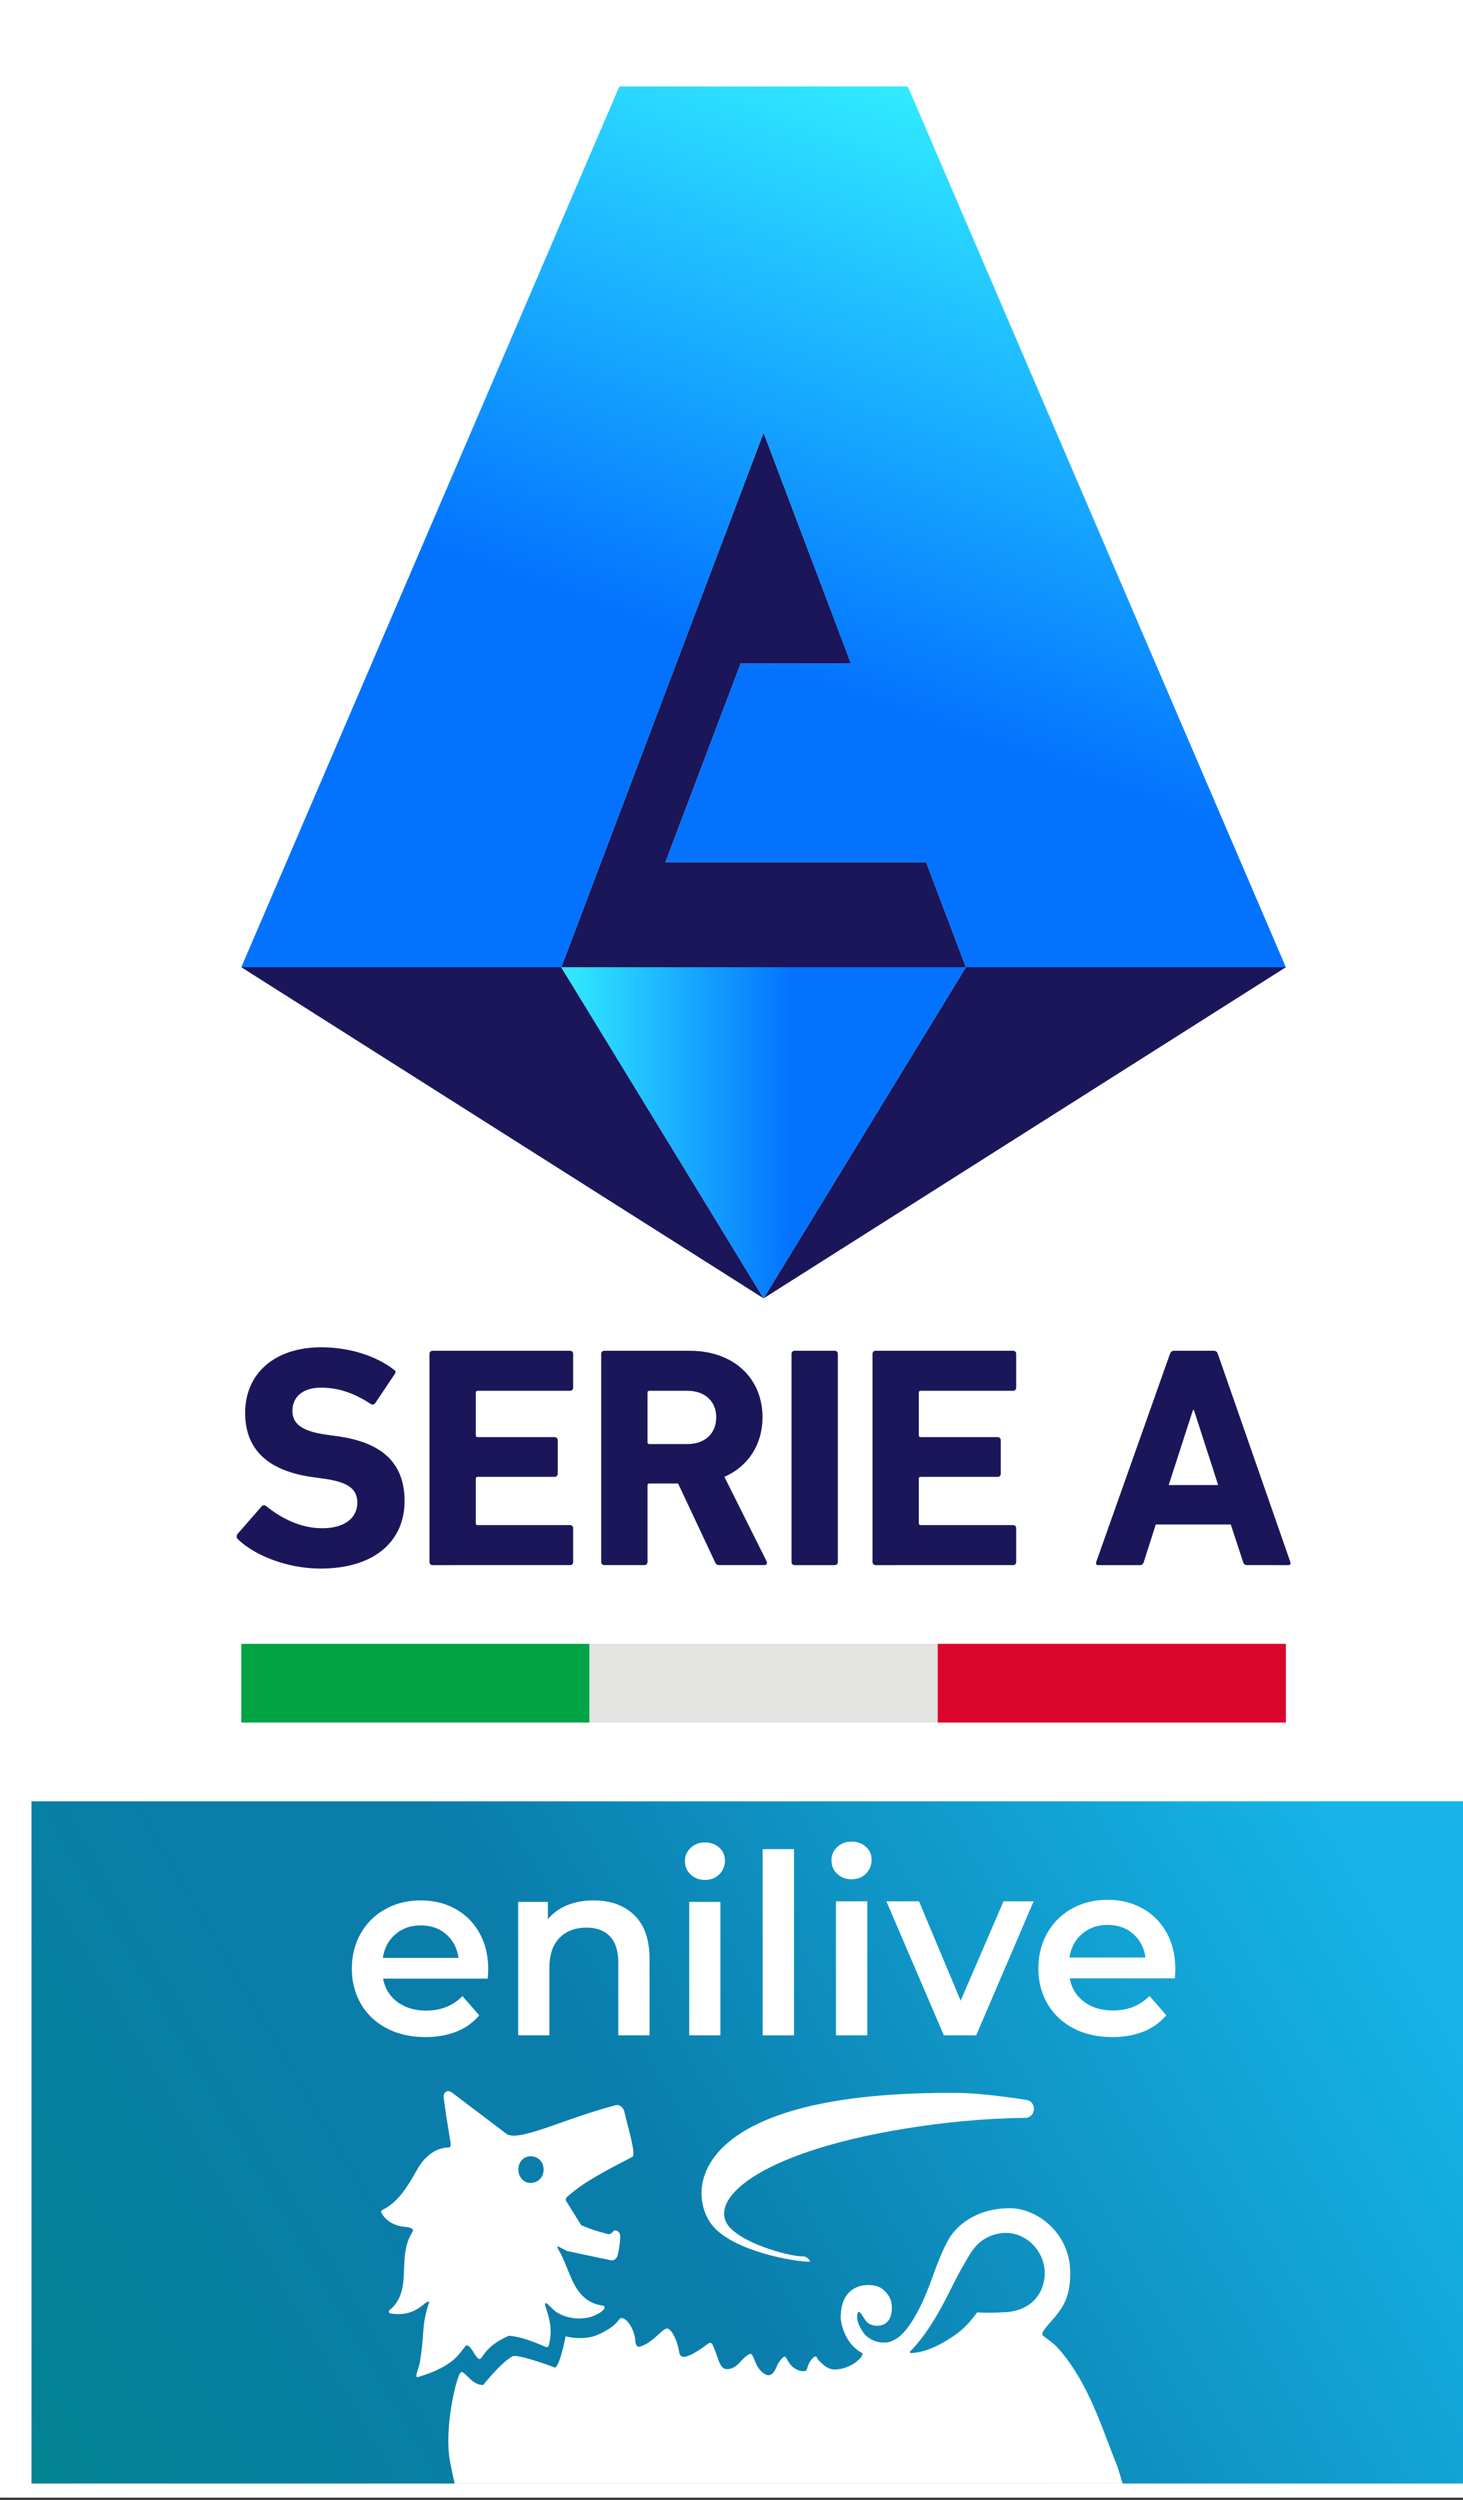 <?xml version="1.0" encoding="UTF-8" standalone="no"?><svg xmlns="http://www.w3.org/2000/svg" xml:space="preserve" width="240.009" height="409.914" viewBox="0 0 63.502 108.456"><rect x="0" y="0" width="63.502" height="108.456" fill="#333333" stroke="none"/><defs><clipPath id="h" clipPathUnits="userSpaceOnUse"><path d="M0 2160h3840V0H0Z"/></clipPath><clipPath id="k" clipPathUnits="userSpaceOnUse"><path d="M0 2160h3840V0H0Z"/></clipPath><clipPath id="a" clipPathUnits="userSpaceOnUse"><path d="M1194.42 1940.44h55.86v-75.05h-55.86z"/></clipPath><clipPath id="b" clipPathUnits="userSpaceOnUse"><path d="M1198.08 1936.67h47.54v-66.28h-47.54z"/></clipPath><clipPath id="c" clipPathUnits="userSpaceOnUse"><path d="M1201.81 1932.01h41.29v-10.09h-41.29z"/></clipPath><clipPath id="d" clipPathUnits="userSpaceOnUse"><path d="M1201.1 1924.5h41.45v-4.72h-41.45z"/></clipPath><clipPath id="e" clipPathUnits="userSpaceOnUse"><path d="M1214.75 1882.45h13.82v-5.16h-13.82z"/></clipPath><clipPath id="f" clipPathUnits="userSpaceOnUse"><path d="M1209.6 1921.31h24.67v-37.99h-24.67z"/></clipPath><linearGradient id="g" x1="0" x2="1" y1="0" y2="0" gradientTransform="scale(187.653 -187.653) rotate(-30 -8.726 -39.948)" gradientUnits="userSpaceOnUse" spreadMethod="pad"><stop offset="0" style="stop-opacity:1;stop-color:#008684"/><stop offset=".036" style="stop-opacity:1;stop-color:#008684"/><stop offset=".405" style="stop-opacity:1;stop-color:#0a7dab"/><stop offset=".47" style="stop-opacity:1;stop-color:#0a7dab"/><stop offset=".515" style="stop-opacity:1;stop-color:#0a7dab"/><stop offset=".916" style="stop-opacity:1;stop-color:#16b4e7"/><stop offset="1" style="stop-opacity:1;stop-color:#16b4e7"/></linearGradient><linearGradient id="i" x1="0" x2="1" y1="0" y2="0" gradientTransform="matrix(39.033 0 0 -39.033 3602.812 1974.39)" gradientUnits="userSpaceOnUse" spreadMethod="pad"><stop offset="0" style="stop-opacity:1;stop-color:#31ecff"/><stop offset=".567" style="stop-opacity:1;stop-color:#0373ff"/><stop offset=".812" style="stop-opacity:1;stop-color:#0373ff"/><stop offset="1" style="stop-opacity:1;stop-color:#0373ff"/></linearGradient><linearGradient id="j" x1="0" x2="1" y1="0" y2="0" gradientTransform="scale(-101.782 101.782) rotate(-70 -3.415 35.784)" gradientUnits="userSpaceOnUse" spreadMethod="pad"><stop offset="0" style="stop-opacity:1;stop-color:#31ecff"/><stop offset=".561" style="stop-opacity:1;stop-color:#0373ff"/><stop offset=".803" style="stop-opacity:1;stop-color:#0373ff"/><stop offset="1" style="stop-opacity:1;stop-color:#0373ff"/></linearGradient></defs><path d="M730.809 911.846H0V2160h730.808z" style="fill:#fff;fill-opacity:1;fill-rule:nonzero;stroke:none;stroke-width:5.174" transform="matrix(.087 0 0 -.087 0 187.69)"/><g style="display:inline"><path d="M3692.949 1844.164h-141.236v65.774h141.236z" style="fill:url(#g);stroke:none" transform="matrix(.45 0 0 -.45 -1596.905 937.621)"/></g><g clip-path="url(#h)" style="display:inline" transform="matrix(.45 0 0 -.45 -1596.905 937.621)"><path d="M0 0c-.122.121-.183.334-.031.517l2.31 2.644c.122.152.304.152.456.03 1.368-1.094 3.222-2.127 5.41-2.127 2.158 0 3.374 1.002 3.374 2.462 0 1.215-.729 1.975-3.191 2.309l-1.095.153C3.039 6.565.699 8.54.699 12.187c0 3.8 2.857 6.323 7.325 6.323 2.735 0 5.289-.821 7.021-2.158.182-.122.213-.244.061-.456l-1.854-2.767c-.122-.151-.274-.182-.426-.09-1.58 1.033-3.1 1.58-4.802 1.58-1.824 0-2.766-.942-2.766-2.249 0-1.185.851-1.945 3.221-2.279l1.095-.153c4.255-.577 6.505-2.522 6.505-6.261 0-3.738-2.766-6.503-8.116-6.503C4.741-2.826 1.61-1.55 0 0" style="fill:#1a1659;fill-opacity:1;fill-rule:nonzero;stroke:none" transform="translate(3571.624 1935.2)"/><path d="M0 0c0 .182.122.303.304.303h13.251c.183 0 .305-.121.305-.303v-3.252c0-.183-.122-.304-.305-.304H4.65c-.122 0-.182-.061-.182-.183v-4.103c0-.122.06-.182.182-.182h7.416c.182 0 .304-.122.304-.304v-3.222c0-.182-.122-.304-.304-.304H4.65c-.122 0-.182-.061-.182-.182v-4.286c0-.121.06-.182.182-.182h8.905c.183 0 .305-.122.305-.303v-3.253c0-.182-.122-.304-.305-.304H.304c-.182 0-.304.122-.304.304Z" style="fill:#1a1659;fill-opacity:1;fill-rule:nonzero;stroke:none" transform="translate(3590.103 1953.072)"/><path d="M0 0c0 1.55-1.094 2.553-2.796 2.553h-3.647c-.122 0-.183-.061-.183-.183v-4.772c0-.121.061-.182.183-.182h3.647C-1.094-2.584 0-1.581 0 0m.334-14.254c-.273 0-.365.09-.456.304l-3.556 7.567h-2.765c-.122 0-.183-.06-.183-.182v-7.385c0-.183-.122-.304-.304-.304h-3.86c-.182 0-.304.121-.304.304V6.109c0 .182.122.304.304.304h8.237c4.224 0 7.02-2.644 7.02-6.413 0-2.645-1.398-4.742-3.677-5.745l4.073-8.145c.09-.182 0-.364-.213-.364z" style="fill:#1a1659;fill-opacity:1;fill-rule:nonzero;stroke:none" transform="translate(3617.761 1946.963)"/><path d="M0 0c0 .182.122.303.304.303h3.86c.183 0 .304-.121.304-.303v-20.06c0-.182-.121-.304-.304-.304H.304c-.182 0-.304.122-.304.304Z" style="fill:#1a1659;fill-opacity:1;fill-rule:nonzero;stroke:none" transform="translate(3625.025 1953.072)"/><path d="M0 0c0 .182.121.303.304.303h13.251c.183 0 .305-.121.305-.303v-3.252c0-.183-.122-.304-.305-.304H4.65c-.121 0-.182-.061-.182-.183v-4.103c0-.122.061-.182.182-.182h7.416c.182 0 .304-.122.304-.304v-3.222c0-.182-.122-.304-.304-.304H4.65c-.121 0-.182-.061-.182-.182v-4.286c0-.121.061-.182.182-.182h8.905c.183 0 .305-.122.305-.303v-3.253c0-.182-.122-.304-.305-.304H.304c-.183 0-.304.122-.304.304Z" style="fill:#1a1659;fill-opacity:1;fill-rule:nonzero;stroke:none" transform="translate(3632.836 1953.072)"/><path d="m0 0-2.34 7.234h-.091L-4.772 0Zm-4.65 12.644c.061.181.182.303.395.303h3.83c.213 0 .334-.122.394-.303l6.99-20.06c.062-.183 0-.304-.212-.304H2.796c-.213 0-.334.091-.394.304L1.216-3.8h-7.234l-1.155-3.616c-.061-.213-.182-.304-.395-.304h-3.982c-.213 0-.273.121-.213.304z" style="fill:#1a1659;fill-opacity:1;fill-rule:nonzero;stroke:none" transform="translate(3666.178 1940.428)"/><path d="M3571.952 1925.119h33.586v-7.589h-33.586z" style="fill:#00a445;fill-opacity:1;fill-rule:nonzero;stroke:none"/><path d="M3605.539 1925.119h33.586v-7.589h-33.586z" style="fill:#e3e3e2;fill-opacity:1;fill-rule:nonzero;stroke:none"/><path d="M3639.125 1925.119h33.586v-7.589h-33.586z" style="fill:#db052c;fill-opacity:1;fill-rule:nonzero;stroke:none"/><path d="M0 0c-.129.935-.524 1.693-1.185 2.274-.662.581-1.484.871-2.468.871-.968 0-1.786-.286-2.455-.859C-6.777 1.714-7.185.951-7.33 0Zm2.83-2.008H-7.306c.178-.951.641-1.705 1.391-2.261.75-.557 1.682-.835 2.794-.835 1.419 0 2.589.468 3.508 1.403l1.621-1.863A5.465 5.465 0 0 0-.193-7.136c-.888-.355-1.887-.532-3-.532-1.42 0-2.67.281-3.75.846s-1.915 1.351-2.504 2.359c-.588 1.008-.882 2.149-.882 3.423 0 1.258.286 2.391.858 3.399a6.097 6.097 0 0 0 2.383 2.358c1.016.565 2.161.847 3.435.847 1.258 0 2.383-.278 3.375-.835a5.902 5.902 0 0 0 2.322-2.346c.557-1.008.835-2.174.835-3.496 0-.209-.016-.508-.049-.895m-45.32 9.49c.561 0 1.023.181 1.385.542.361.361.541.807.541 1.337 0 .497-.185.911-.554 1.24-.369.329-.827.494-1.372.494-.547 0-1.004-.173-1.374-.518a1.692 1.692 0 0 1-.553-1.288c0-.515.184-.944.553-1.289.37-.346.827-.518 1.374-.518M-57.496-.996c0 1.252.321 2.212.964 2.878.641.666 1.517 1 2.625 1 .979 0 1.734-.286 2.264-.855.53-.571.795-1.418.795-2.541v-6.985h3.011v7.37c0 1.863-.49 3.267-1.47 4.215-.979.947-2.28 1.421-3.902 1.421-.947 0-1.798-.153-2.553-.458a4.716 4.716 0 0 1-1.879-1.348v1.662h-2.866V-7.499h3.011zm-16.065.963h7.298c-.129.931-.522 1.686-1.18 2.264-.659.578-1.478.868-2.457.868-.964 0-1.779-.286-2.445-.856-.666-.57-1.072-1.328-1.216-2.276m.385-6.792c-1.076.562-1.907 1.345-2.493 2.348-.586 1.004-.879 2.14-.879 3.409 0 1.252.285 2.38.855 3.384a6.067 6.067 0 0 0 2.373 2.348c1.011.562 2.151.843 3.42.843 1.252 0 2.372-.277 3.36-.831a5.885 5.885 0 0 0 2.312-2.336c.554-1.004.831-2.164.831-3.481 0-.209-.016-.505-.048-.891h-10.092c.176-.948.638-1.698 1.385-2.252.746-.554 1.674-.831 2.782-.831 1.412 0 2.577.466 3.492 1.397l1.614-1.855a5.44 5.44 0 0 0-2.192-1.565c-.883-.353-1.878-.53-2.986-.53-1.414 0-2.658.281-3.734.843m29.168-.674h3.01V5.363h-3.01zm10.107 17.949h-3.024V-7.5h3.024zm5.55-2.903c.564 0 1.028.182 1.391.545.363.363.544.81.544 1.343 0 .499-.185.914-.556 1.245-.371.33-.831.496-1.379.496s-1.008-.173-1.379-.52a1.699 1.699 0 0 1-.556-1.294c0-.516.185-.948.556-1.294.371-.347.831-.521 1.379-.521m12.023-15.046 5.539 12.918h-2.903l-4.136-9.58-4.016 9.58h-3.145l5.54-12.918zm-10.502 0h-3.024V5.419h3.024z" style="fill:#fff;fill-opacity:1;fill-rule:nonzero;stroke:none" transform="translate(3659.166 1894.875)"/><path d="m0 0 19.514 51.531L27.94 29.28H17.302l-7.255-19.16h25.149L39.028 0Z" style="fill:#1a1659;fill-opacity:1;fill-rule:nonzero;stroke:none" transform="translate(3602.817 1990.353)"/><path d="m0 0 50.379 31.925H19.514ZM0 0l-50.379 31.925h30.865z" style="fill:#1a1659;fill-opacity:1;fill-rule:nonzero;stroke:none" transform="translate(3622.331 1958.428)"/></g><g style="display:inline"><path d="m3602.812 1990.353 19.519-31.926 19.514 31.926z" style="fill:url(#i);stroke:none" transform="matrix(.45 0 0 -.45 -1596.905 937.621)"/></g><g style="display:inline"><path d="m3608.416 2075.266-36.464-84.914h30.865l19.514 51.532 8.426-22.251h-10.637l-7.256-19.161h25.149l3.832-10.12h30.865l-36.464 84.914z" style="fill:url(#j);stroke:none" transform="matrix(.45 0 0 -.45 -1596.905 937.621)"/></g><g clip-path="url(#k)" style="display:inline" transform="matrix(.45 0 0 -.45 -1596.905 937.621)"><path d="M0 0c-.637 0-1.164.537-1.164 1.287 0 .747.527 1.281 1.164 1.281.738 0 1.268-.534 1.268-1.281C1.268.537.738 0 0 0m8.256 7.497c-5.11-1.323-9.65-3.725-10.668-2.69-.015.015 0 0-.017.013l-5.14 3.886c-.426.322-.866.047-.798-.487.254-2.002.49-3.164.66-4.381.039-.279-.013-.428-.21-.428-1.163 0-2.274-.835-2.956-2.032-.96-1.685-1.837-3.217-3.419-3.993-.092-.046-.138-.159-.09-.251.334-.648.919-1.023 1.503-1.22.649-.218.952-.073 1.442-.317a.188.188 0 0 0 .094-.217c-.036-.127-.115-.228-.192-.381-1.323-2.379.204-5.405-2.054-7.264-.112-.092-.074-.291.068-.316 2.629-.451 3.438 1.447 3.758 1.09-.789-2.395-.404-2.726-.9-5.78-.111-.68-.599-1.565-.167-1.439 3.416.998 4.038 2.376 4.283 2.623.282.284.35.936 1.117-.334.167-.276.415-.618.539-.556.092-.015.233.215.287.293.662.958 1.489 1.479 2.424 1.905.045.021.089.047.138.042 1.18-.116 2.178-.521 3.544-1.083.098-.04.216.007.247.11.597 1.963-.373 3.735-.338 3.992.034.257.162.129.648-.357 1.049-1.05 2.684-1.124 3.645-.874.516.135 1.196.477 1.416.825.078.122-.001.272-.143.292-2.914.419-3.068 3.404-4.282 5.41-.067.112-.129.292-.082.325l.92-.467a493.42 493.42 0 0 1 4.25-.898c.407-.064.601.396.601.396.032.122.291 1.109.266 1.98-.011.394-.442.637-.637.438-.077-.079-.151-.162-.231-.221a.422.422 0 0 0-.358-.055c-1.044.282-1.398.384-2.525.846L3.434-1.734c-.098.298.144.418.237.498 1.15.983 2.162 1.688 6.157 3.742.38.196-.379 2.681-.761 4.323-.127.572-.595.724-.811.668" style="fill:#fff;fill-opacity:1;fill-rule:nonzero;stroke:none" transform="translate(3599.843 1873.148)"/><path d="M0 0c-2.492.406-5.054.657-6.454.672-25.747.273-26.482-9.375-23.862-12.729 1.962-2.512 8.02-3.578 9.455-3.537 0 0 .019.112-.107.223-.203.181-.332.296-.578.294-.742-.102-5.393.982-7.056 2.788-2.288 2.483 2.419 7.181 16.994 9.538 3.501.566 7.433.978 11.481 1.02C.94-1.72 1.053-.172 0 0" style="fill:#fff;fill-opacity:1;fill-rule:nonzero;stroke:none" transform="translate(3647.673 1881.147)"/><path d="M0 0c-2.163-.122-2.755-.011-2.755-.011C-3.828-1.469-4.56-2.014-5.54-2.63c-1.099-.691-2.471-1.307-3.627-1.307-.131.005-.103.111-.03.184.081.085.136.135.136.135 2.425 2.571 3.774 6.122 4.946 8.093.716 1.204 1.274 2.516 3.105 3.026 2.581.718 4.885-1.473 4.757-3.931C3.641 1.541 2.185.124 0 0m5.354-3.833c-.631.748-.843.859-1.687 1.502-.274.212-.177.437.528 1.243 1.12 1.283 2.15 2.352 2 5.286C6.018 7.656 3.036 10.02.378 10.02c-3.133 0-5.118-1.611-5.91-3.029-.904-1.618-1.41-3.37-2.054-4.955-.318-.781-1.691-4.15-3.334-4.783-.442-.288-1.836-.355-2.706.63-.418.533-.927 1.397-.613 2.144h.096c.32-.215.478-.785.864-1.079.425-.322 1.152-.331 1.567-.099.57.319.72.957.72 1.6 0 .782-.326 1.273-.858 1.745-.593.506-1.783.522-2.506.216-1.531-.65-1.541-2.302-1.576-2.939.102-1.075.642-2.633 2.066-3.408.292-.159-.766-1.398-2.318-1.572-.483-.059-.8-.001-1.256.308-.375.318-.626.495-.808.87-.122.252-.745-.326-.919-1.137-.072-.335-.668-.273-1.168.025-.594.354-.822 1.128-.981 1.156-.158.027-.593-.489-.77-.927-.277-.685-.619-1.027-1.078-.797a1.756 1.756 0 0 0-.393.279 2.224 2.224 0 0 0-.253.283c-.044.061-.089.122-.127.186l-.016.027c-.229.4-.336.818-.492 1.06-.038.073-.074.123-.112.135-.188.152-.844-.519-1.051-.752-.259-.292-.765-.755-1.364-.695-.695.07-.747 1.179-1.316 2.346-.027.152-.241.235-.366.144-1.075-.779-1.429-1-2.051-1.243-.699-.273-.788.304-.788.304-.133.974-.653 2.265-1.164 2.361-.484.017-1.415-1.431-2.662-1.752-.423-.11-.429.68-.43.688-.056.776-.662 1.999-1.299 2.068-.338.037-.246-.705-2.358-1.628-.931-.407-2.274-.35-3.061-.125-.167-.998-.662-2.948-1.027-3.017 0 0-3.187 1.216-4.032 1.109-1.09-.525-2.878-2.786-2.878-2.786-1.146-.058-1.865 1.542-2.188 1.195-.414-.443-1.616-5.367-1.014-8.586.139-.742.287-1.442.443-2.113h64.438c-.223.64-.379 1.335-.64 1.959-1.482 3.751-2.64 7.517-5.281 10.731" style="fill:#fff;fill-opacity:1;fill-rule:nonzero;stroke:none" transform="translate(3645.695 1860.687)"/></g></svg>